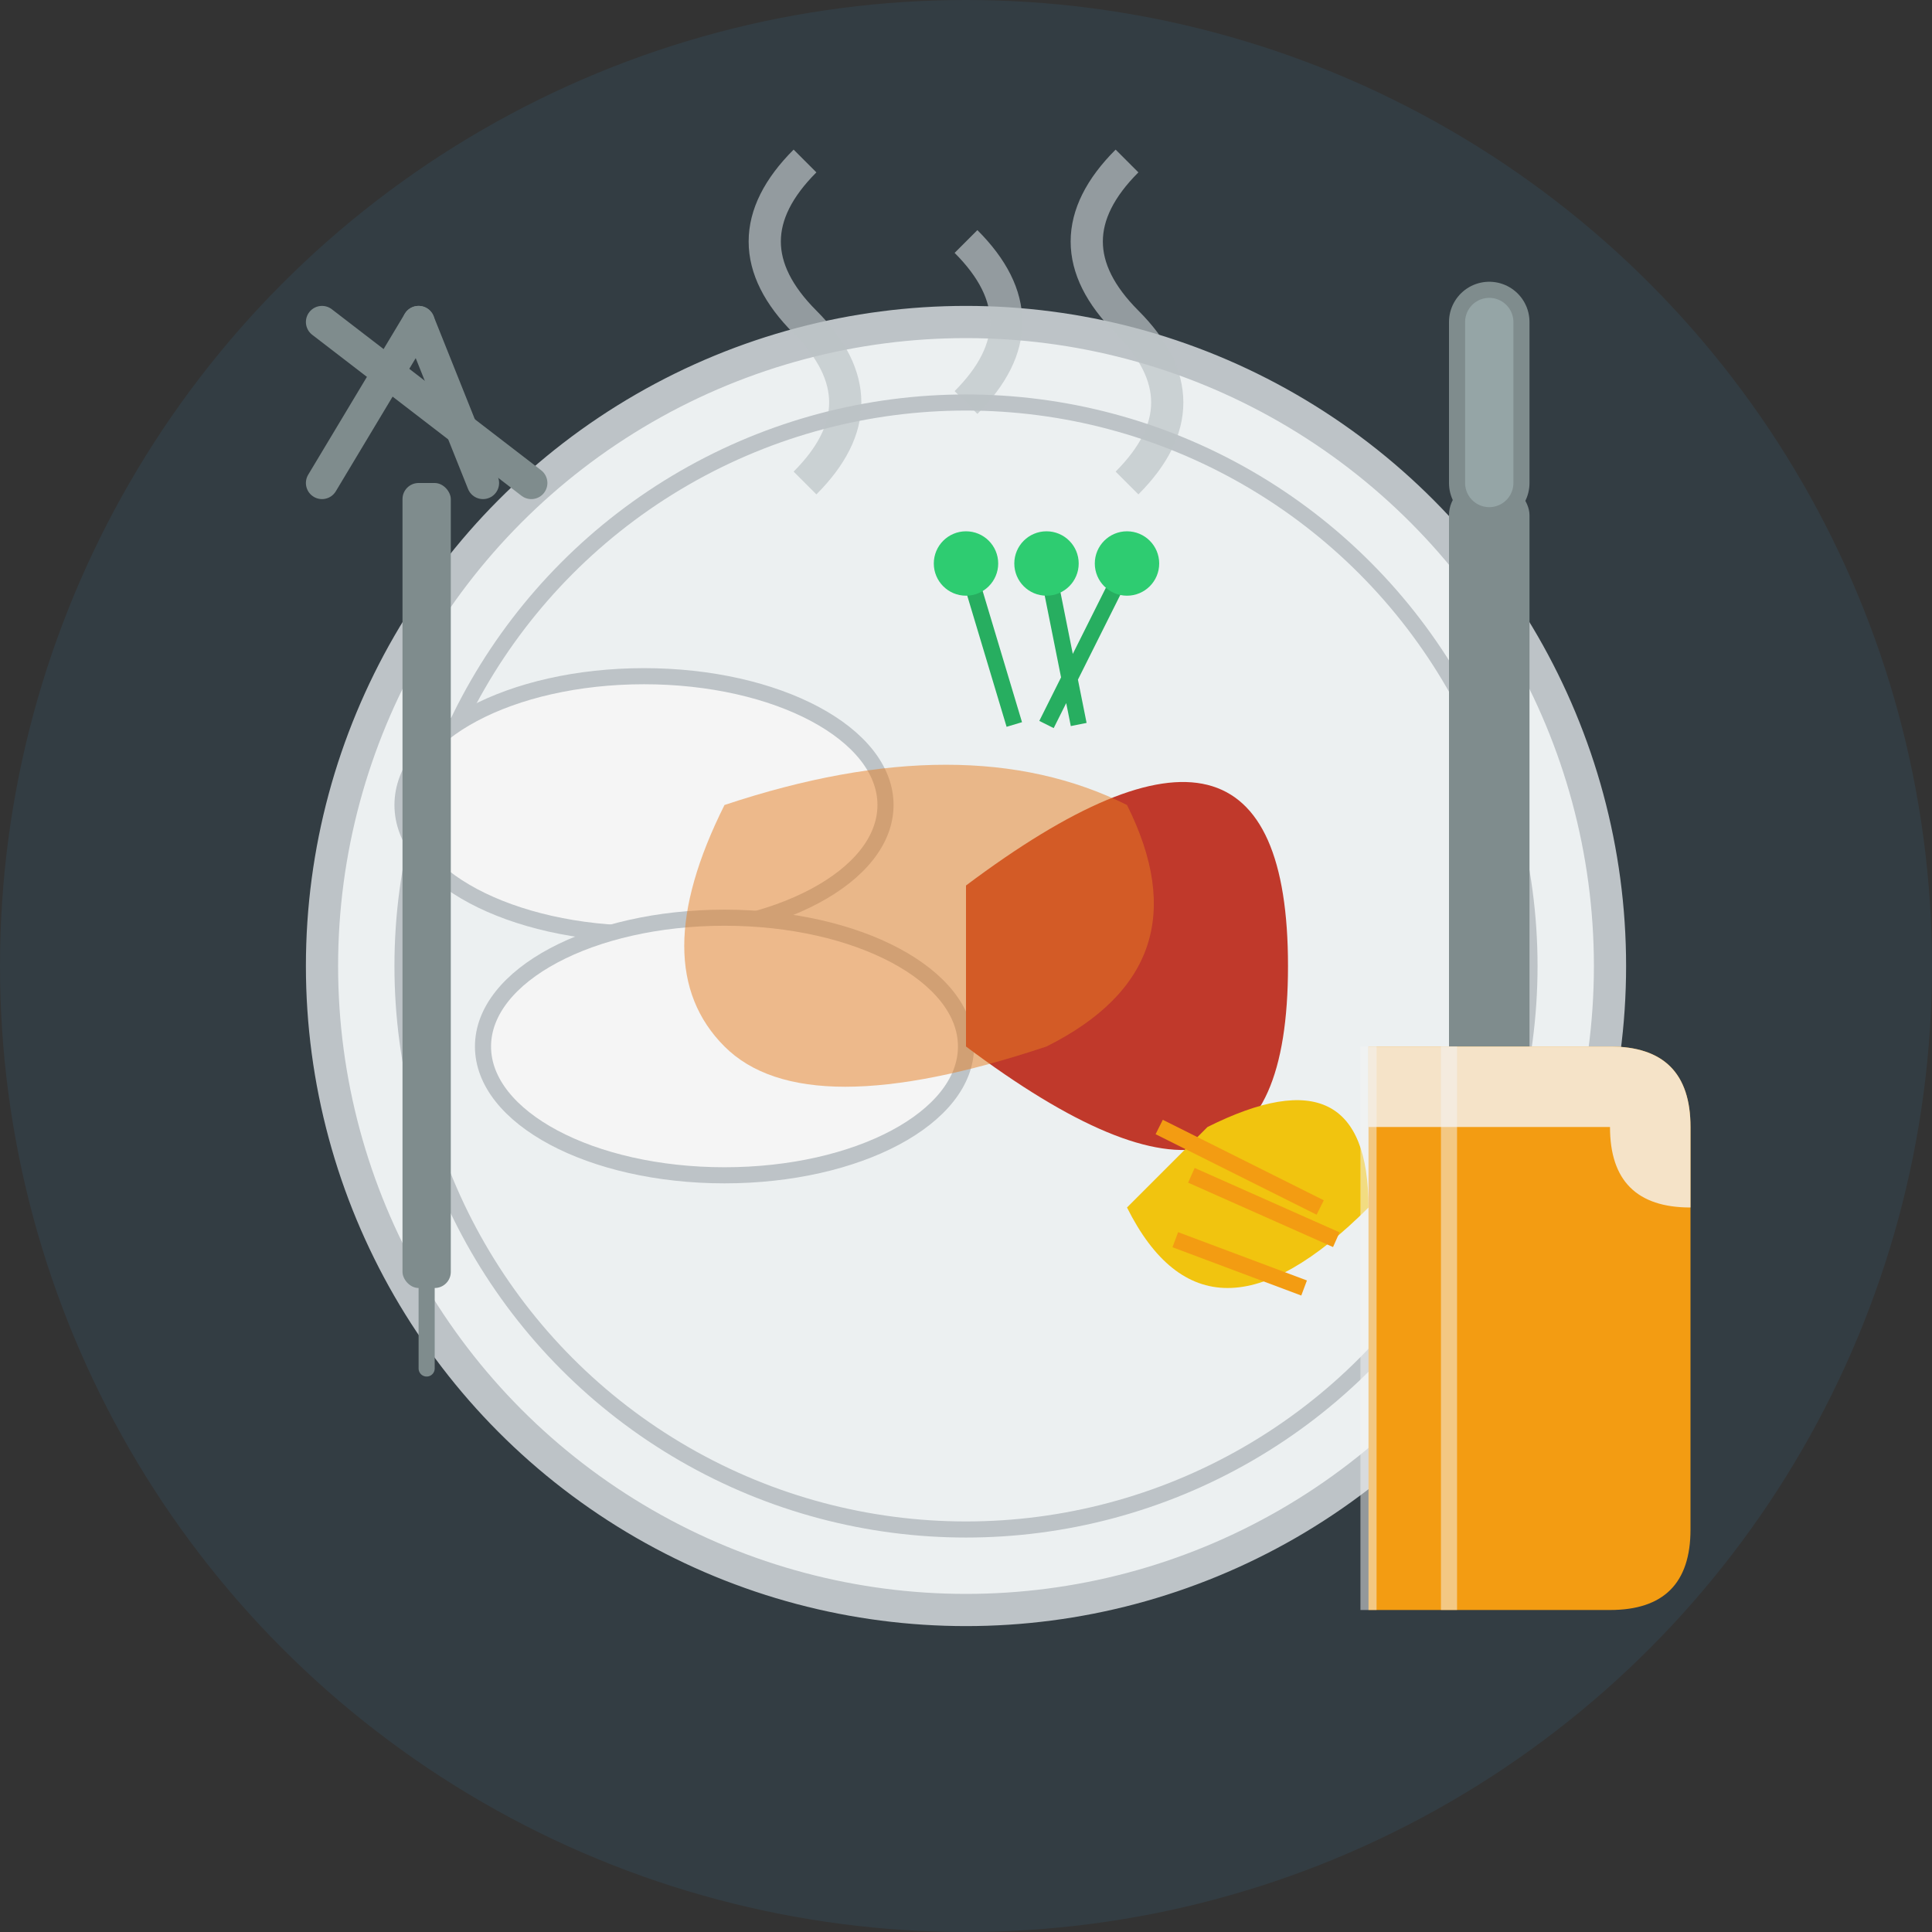 <svg xmlns="http://www.w3.org/2000/svg" width="120" height="120" viewBox="0 0 120 120">
  <rect x="0" y="0" width="120" height="120" fill="#333333" stroke="none"/>
  <!-- Circle background -->
  <circle cx="60" cy="60" r="60" fill="#3498db" opacity="0.1"/>
  
  <!-- Plate -->
  <circle cx="60" cy="60" r="40" fill="#ecf0f1" stroke="#bdc3c7" stroke-width="2"/>
  <circle cx="60" cy="60" r="35" fill="#ecf0f1" stroke="#bdc3c7" stroke-width="1"/>
  
  <!-- Dumpling (Knedlík) -->
  <ellipse cx="40" cy="50" rx="15" ry="8" fill="#f5f5f5" stroke="#bdc3c7" stroke-width="1"/>
  <ellipse cx="45" cy="65" rx="15" ry="8" fill="#f5f5f5" stroke="#bdc3c7" stroke-width="1"/>
  
  <!-- Meat (Maso) -->
  <path d="M60,55 Q80,40 80,60 Q80,80 60,65 Z" fill="#c0392b"/>
  
  <!-- Sauce -->
  <path d="M45,50 Q60,45 70,50 Q75,60 65,65 Q50,70 45,65 Q40,60 45,50 Z" fill="#e67e22" fill-opacity="0.5"/>
  
  <!-- Sauerkraut (Zelí) -->
  <path d="M75,70 Q85,65 85,75 Q75,85 70,75 Z" fill="#f1c40f"/>
  <line x1="72" y1="70" x2="82" y2="75" stroke="#f39c12" stroke-width="1"/>
  <line x1="74" y1="73" x2="83" y2="77" stroke="#f39c12" stroke-width="1"/>
  <line x1="73" y1="77" x2="81" y2="80" stroke="#f39c12" stroke-width="1"/>
  
  <!-- Fork and knife -->
  <rect x="90" y="30" width="5" height="50" rx="2" ry="2" fill="#7f8c8d"/>
  <path d="M92.5,30 L92.5,20" stroke="#7f8c8d" stroke-width="5" stroke-linecap="round"/>
  <path d="M92.5,30 L92.5,20" stroke="#95a5a6" stroke-width="3" stroke-linecap="round"/>
  <path d="M92.5,75 L92.5,85" stroke="#7f8c8d" stroke-width="1" stroke-linecap="round"/>
  
  <rect x="25" y="30" width="3" height="50" rx="1" ry="1" fill="#7f8c8d"/>
  <path d="M20,20 L33,30" stroke="#7f8c8d" stroke-width="2" stroke-linecap="round"/>
  <path d="M20,30 L26,20" stroke="#7f8c8d" stroke-width="2" stroke-linecap="round"/>
  <path d="M30,30 L26,20" stroke="#7f8c8d" stroke-width="2" stroke-linecap="round"/>
  <path d="M26.5,75 L26.5,85" stroke="#7f8c8d" stroke-width="1" stroke-linecap="round"/>
  
  <!-- Steam -->
  <path d="M50,30 Q55,25 50,20 Q45,15 50,10" stroke="#bdc3c7" stroke-width="2" fill="none" opacity="0.7"/>
  <path d="M60,25 Q65,20 60,15" stroke="#bdc3c7" stroke-width="2" fill="none" opacity="0.7"/>
  <path d="M70,30 Q75,25 70,20 Q65,15 70,10" stroke="#bdc3c7" stroke-width="2" fill="none" opacity="0.7"/>
  
  <!-- Beer mug -->
  <path d="M100,100 L85,100 L85,65 L100,65 Q105,65 105,70 L105,95 Q105,100 100,100 Z" fill="#f39c12"/>
  <path d="M85,65 L100,65 Q105,65 105,70 L105,75 Q100,75 100,70 L85,70 Z" fill="#f5f5f5" opacity="0.8"/>
  <path d="M85,100 L85,65" stroke="#f5f5f5" stroke-width="1" opacity="0.5"/>
  <path d="M90,100 L90,65" stroke="#f5f5f5" stroke-width="1" opacity="0.5"/>
  
  <!-- Garnish/Herbs -->
  <path d="M65,45 L70,35 M67,45 L65,35 M63,45 L60,35" stroke="#27ae60" stroke-width="1"/>
  <circle cx="70" cy="35" r="2" fill="#2ecc71"/>
  <circle cx="65" cy="35" r="2" fill="#2ecc71"/>
  <circle cx="60" cy="35" r="2" fill="#2ecc71"/>
</svg>
